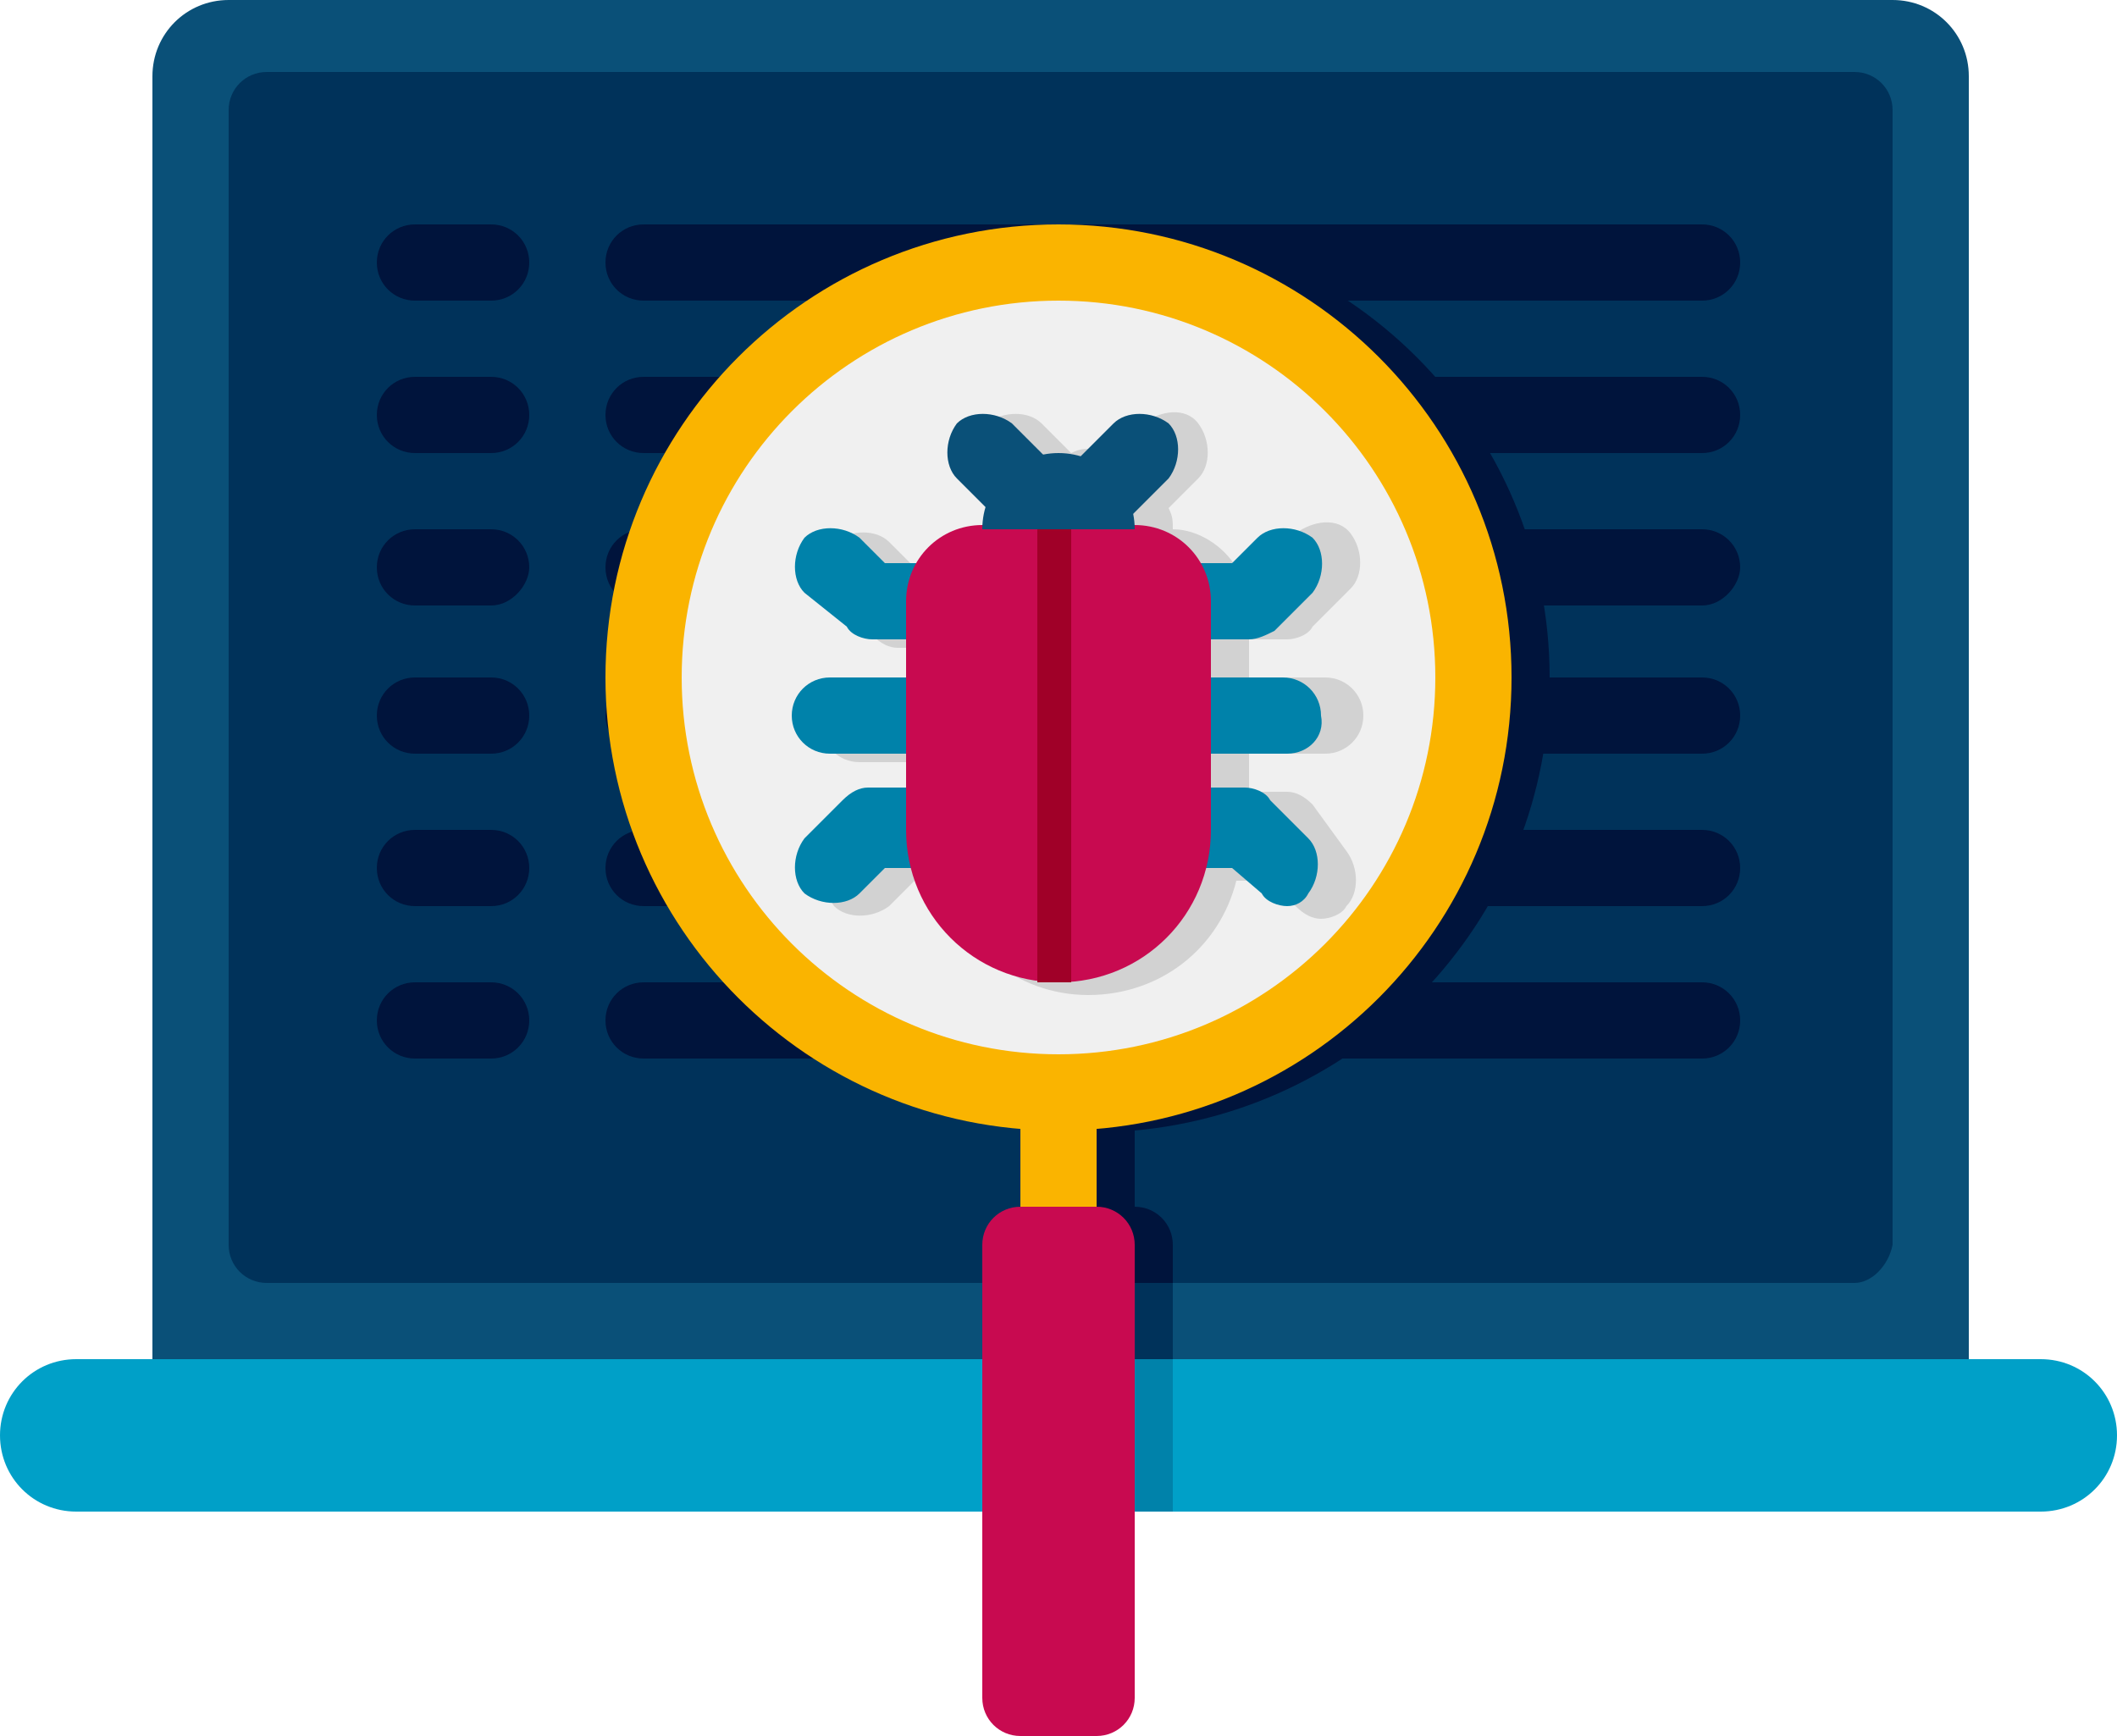 <?xml version="1.0" encoding="UTF-8"?> <svg xmlns="http://www.w3.org/2000/svg" width="50" height="41" viewBox="0 0 50 41" fill="none"><path d="M46.4 32.1H3.6V1.8C3.6 0.8 4.4 0 5.4 0H44.7C45.7 0 46.5 0.8 46.5 1.8V32.1H46.4Z" fill="#0A5078"></path><path d="M24.1 29.4V33.9H27.7V29.4C27.7 28.9 27.3 28.5 26.8 28.5V26.7C32.3 26.2 36.6 21.6 36.6 16C36.6 10.1 31.8 5.3 25.9 5.3C20 5.3 15.2 10.1 15.2 16C15.2 21.6 19.5 26.2 25 26.7V28.5C24.5 28.5 24.1 28.9 24.1 29.4Z" fill="#00325A"></path><path d="M43.8 30.3H6.3C5.8 30.3 5.4 29.9 5.4 29.4V2.6C5.4 2.1 5.8 1.7 6.3 1.7H43.8C44.3 1.7 44.7 2.1 44.7 2.6V29.4C44.6 29.9 44.2 30.3 43.8 30.3Z" fill="#00325A"></path><path d="M11.6 7.1H9.8C9.3 7.1 8.9 6.7 8.9 6.2C8.9 5.7 9.3 5.3 9.8 5.3H11.6C12.1 5.3 12.5 5.7 12.5 6.2C12.5 6.7 12.1 7.1 11.6 7.1Z" fill="#00143C"></path><path d="M11.6 10.7H9.8C9.3 10.7 8.9 10.3 8.9 9.8C8.9 9.3 9.3 8.9 9.8 8.9H11.6C12.1 8.9 12.5 9.3 12.5 9.8C12.5 10.3 12.1 10.7 11.6 10.7Z" fill="#00143C"></path><path d="M11.6 14.3H9.8C9.3 14.3 8.9 13.9 8.9 13.4C8.9 12.9 9.3 12.5 9.8 12.5H11.6C12.1 12.5 12.5 12.9 12.5 13.4C12.5 13.8 12.1 14.3 11.6 14.3Z" fill="#00143C"></path><path d="M11.6 17.8H9.8C9.3 17.8 8.9 17.4 8.9 16.9C8.9 16.4 9.3 16 9.8 16H11.6C12.1 16 12.5 16.4 12.5 16.9C12.5 17.4 12.1 17.8 11.6 17.8Z" fill="#00143C"></path><path d="M11.6 21.4H9.8C9.3 21.4 8.9 21 8.9 20.5C8.9 20 9.3 19.6 9.8 19.6H11.6C12.1 19.6 12.5 20 12.5 20.5C12.5 21 12.1 21.4 11.6 21.4Z" fill="#00143C"></path><path d="M11.6 25H9.8C9.3 25 8.9 24.6 8.9 24.1C8.9 23.6 9.3 23.2 9.8 23.2H11.6C12.1 23.2 12.5 23.6 12.5 24.1C12.5 24.6 12.1 25 11.6 25Z" fill="#00143C"></path><path d="M40.2 7.1H15.2C14.7 7.1 14.3 6.7 14.3 6.2C14.3 5.7 14.7 5.3 15.2 5.3H40.2C40.7 5.3 41.1 5.7 41.1 6.2C41.1 6.7 40.7 7.1 40.2 7.1Z" fill="#00143C"></path><path d="M40.2 10.7H15.2C14.7 10.7 14.3 10.3 14.3 9.8C14.3 9.3 14.7 8.9 15.2 8.9H40.2C40.7 8.9 41.1 9.3 41.1 9.8C41.1 10.3 40.7 10.7 40.2 10.7Z" fill="#00143C"></path><path d="M40.2 14.3H15.2C14.7 14.3 14.3 13.9 14.3 13.4C14.3 12.9 14.7 12.5 15.2 12.5H40.2C40.7 12.5 41.1 12.9 41.1 13.4C41.1 13.8 40.7 14.3 40.2 14.3Z" fill="#00143C"></path><path d="M40.2 17.8H15.2C14.7 17.8 14.3 17.4 14.3 16.9C14.3 16.4 14.7 16 15.2 16H40.2C40.7 16 41.1 16.4 41.1 16.9C41.1 17.4 40.7 17.8 40.2 17.8Z" fill="#00143C"></path><path d="M40.2 21.4H15.2C14.7 21.4 14.3 21 14.3 20.5C14.3 20 14.7 19.6 15.2 19.6H40.2C40.7 19.6 41.1 20 41.1 20.5C41.1 21 40.7 21.4 40.2 21.4Z" fill="#00143C"></path><path d="M40.2 25H15.2C14.7 25 14.3 24.6 14.3 24.1C14.3 23.6 14.7 23.2 15.2 23.2H40.2C40.7 23.2 41.1 23.6 41.1 24.1C41.1 24.6 40.7 25 40.2 25Z" fill="#00143C"></path><path d="M25.9 5.3C20 5.3 15.2 10.1 15.2 16C15.2 21.6 19.5 26.2 25 26.7V28.5C24.5 28.5 24.1 28.9 24.1 29.4V30.3H27.7V29.4C27.7 28.9 27.3 28.5 26.8 28.5V26.7C32.3 26.2 36.6 21.6 36.6 16C36.6 10.1 31.8 5.3 25.9 5.3Z" fill="#00143C"></path><path d="M48.2 32.1H1.8C0.8 32.1 0 32.9 0 33.9C0 34.9 0.8 35.7 1.8 35.7H48.2C49.2 35.7 50 34.9 50 33.9C50 32.9 49.2 32.1 48.2 32.1Z" fill="#00A0C8"></path><path d="M24.1 25H25.9V28.5H24.1V25Z" fill="#FAB400"></path><path d="M25.9 28.5H24.1C23.6 28.5 23.2 28.9 23.2 29.4V40.1C23.2 40.6 23.6 41 24.1 41H25.9C26.4 41 26.8 40.6 26.8 40.1V29.4C26.8 28.9 26.4 28.5 25.9 28.5Z" fill="#C80A50"></path><path d="M25 26.7C30.909 26.7 35.7 21.909 35.7 16C35.7 10.091 30.909 5.3 25 5.3C19.09 5.3 14.3 10.091 14.3 16C14.3 21.909 19.09 26.7 25 26.7Z" fill="#FAB400"></path><path d="M25 24.9C29.915 24.9 33.9 20.915 33.9 16C33.9 11.085 29.915 7.1 25 7.1C20.084 7.1 16.1 11.085 16.1 16C16.1 20.915 20.084 24.9 25 24.9Z" fill="#F0F0F0"></path><path d="M26.8 32.1H27.7V35.7H26.8V32.1Z" fill="#0082AA"></path><path d="M31.3 17.8C31.8 17.8 32.2 17.4 32.2 16.9C32.2 16.4 31.8 16 31.3 16H29.5V15.1H30.4C30.6 15.1 30.9 15 31 14.8L31.9 13.9C32.2 13.6 32.2 13 31.9 12.6C31.6 12.2 31 12.3 30.6 12.6L30 13.4H29.2C28.9 12.9 28.3 12.5 27.7 12.5C27.7 12.3 27.7 12.2 27.6 12L28.3 11.3C28.6 11 28.6 10.4 28.3 10C28 9.6 27.4 9.7 27 10L26.3 10.7C26.2 10.7 26 10.6 25.8 10.6C25.6 10.6 25.5 10.6 25.3 10.7L24.6 10C24.3 9.7 23.7 9.7 23.3 10C23 10.3 23 10.9 23.3 11.3L24 12C24 12.1 23.9 12.3 23.9 12.5C23.2 12.5 22.7 12.9 22.4 13.4H21.6L21 12.8C20.7 12.5 20.1 12.5 19.7 12.8C19.4 13.1 19.4 13.7 19.7 14.1L20.6 15C20.8 15.2 21 15.3 21.2 15.3H22.1V16.2H20.3C19.8 16.2 19.4 16.6 19.4 17.1C19.4 17.6 19.8 18 20.3 18H22.1V18.9H21.2C21 18.9 20.7 19 20.6 19.2L19.7 20.1C19.4 20.4 19.4 21 19.7 21.4C20 21.7 20.6 21.7 21 21.4L21.6 20.8H22.2C22.6 22.3 24 23.5 25.7 23.5C27.4 23.5 28.8 22.4 29.2 20.8H30L30.6 21.4C30.8 21.6 31 21.7 31.2 21.7C31.4 21.7 31.7 21.6 31.8 21.4C32.1 21.1 32.1 20.5 31.8 20.1L31 19C30.8 18.8 30.6 18.7 30.4 18.7H29.5V17.8H31.3Z" fill="#D2D2D2"></path><path d="M29.5 15.1H20.6C20.4 15.1 20.1 15 20 14.8L19 14C18.7 13.7 18.7 13.1 19 12.7C19.3 12.4 19.9 12.4 20.3 12.7L20.9 13.3H29.1L29.7 12.7C30 12.4 30.6 12.4 31 12.7C31.3 13 31.3 13.6 31 14L30.1 14.9C29.9 15 29.7 15.1 29.5 15.1Z" fill="#0082AA"></path><path d="M30.4 17.8H19.6C19.1 17.8 18.7 17.4 18.7 16.9C18.7 16.4 19.1 16 19.6 16H30.3C30.8 16 31.2 16.4 31.2 16.9C31.3 17.4 30.9 17.8 30.4 17.8Z" fill="#0082AA"></path><path d="M30.4 21.4C30.2 21.4 29.9 21.3 29.8 21.1L29.1 20.5H20.9L20.3 21.1C20 21.4 19.4 21.4 19 21.1C18.7 20.8 18.7 20.2 19 19.8L19.9 18.9C20.1 18.7 20.3 18.6 20.5 18.6H29.4C29.6 18.6 29.9 18.7 30 18.9L30.9 19.8C31.2 20.1 31.2 20.7 30.9 21.1C30.8 21.3 30.6 21.4 30.4 21.4Z" fill="#0082AA"></path><path d="M25 13.4C24.8 13.4 24.5 13.3 24.4 13.1L22.6 11.3C22.3 11 22.3 10.4 22.6 10C22.9 9.7 23.5 9.7 23.9 10L25.1 11.2L26.3 10C26.6 9.7 27.2 9.7 27.6 10C27.9 10.3 27.9 10.9 27.6 11.3L25.8 13.1C25.5 13.3 25.2 13.4 25 13.4Z" fill="#0A5078"></path><path d="M25 23.2C23 23.2 21.4 21.6 21.4 19.6V14.2C21.4 13.2 22.2 12.4 23.2 12.4H26.8C27.8 12.4 28.6 13.2 28.6 14.2V19.6C28.6 21.6 27 23.2 25 23.2Z" fill="#C80A50"></path><path d="M25 10.7C24 10.7 23.2 11.5 23.2 12.5H26.8C26.8 11.5 26 10.7 25 10.7Z" fill="#0A5078"></path><path d="M25.4 12.5H24.5V23.2C24.6 23.2 24.8 23.2 24.9 23.2C25 23.2 25.2 23.2 25.3 23.2V12.5H25.4Z" fill="#A00028"></path></svg> 